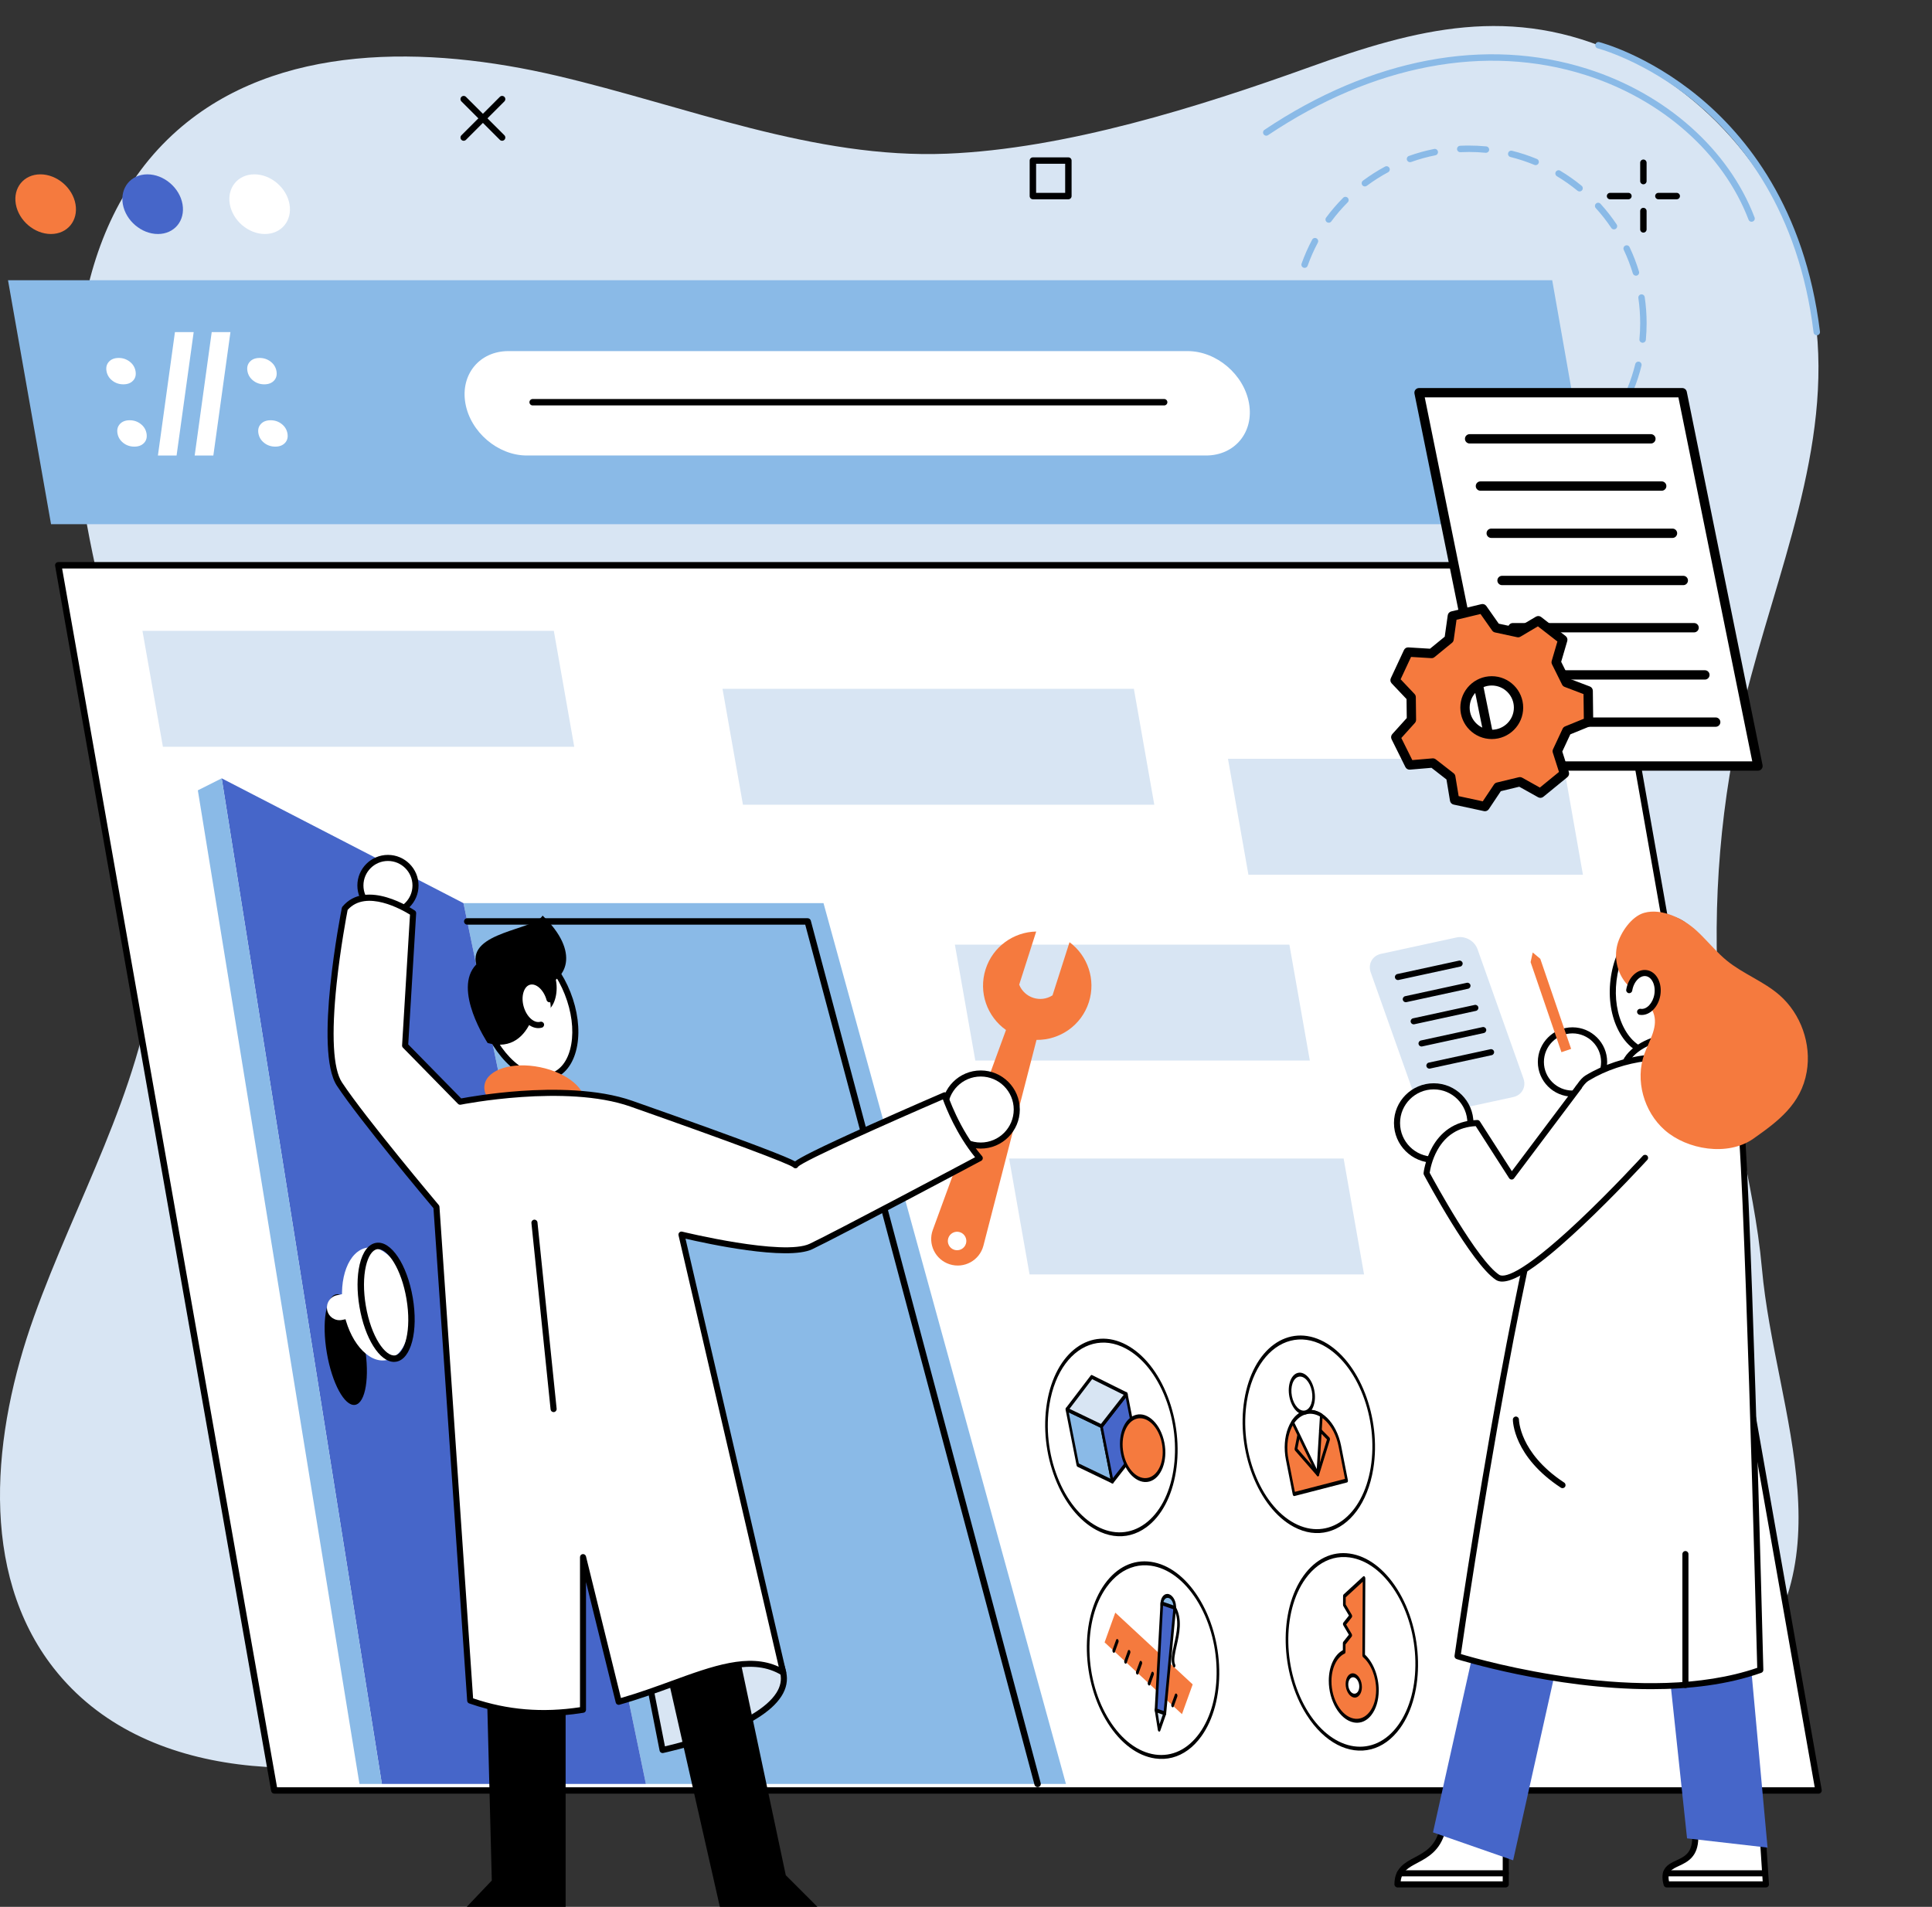 <?xml version="1.0" encoding="UTF-8"?>
<svg xmlns="http://www.w3.org/2000/svg" id="_1" viewBox="0 0 1006.2 993.24">
  <rect x="0" y="0" width="1006.2" height="993.24" fill="#333333" stroke="none"/>
  <defs>
    <style>.cls-1{fill:#8abae7;}.cls-2{fill:#d8e5f3;}.cls-3{fill:#fff;}.cls-4{fill:#4666c9;}.cls-5{fill:#f57a3e;}</style>
  </defs>
  <g id="_63">
    <path class="cls-2" d="M897.66,881.11c-56.76,51.49-145.23,44.63-218.26,21.4-73.03-23.23-144.37-59.97-220.99-58.36-76.27,1.61-145.86,41.03-218.85,63.21-72.99,22.18-164.52,21.64-211.57-38.42-39.38-50.27-31.81-122.96-10.29-183.08,21.52-60.12,55.1-116.95,62.89-180.32,9.29-75.54-19.13-149.87-33.86-224.53-14.73-74.67-11.45-162.64,45.57-213.04,51.92-45.89,130.37-44.31,197.83-28.49,67.46,15.83,133.77,43.37,203.01,40.57,61.81-2.5,131.25-24.35,189.02-45.14,55.64-20.03,105.27-32.98,162.48-6.22,53.46,25,92.68,78.27,100.69,136.74,9.23,67.41-20.35,133.18-36.57,199.25-12.7,51.73-17.15,105.44-13.47,158.57,3.24,46.8,18.17,91.29,22.33,137.45,6.85,76.18,49.15,157.72-19.94,220.41Z"></path>
    <path class="cls-1" d="M765.35,260.82c-.92,0-1.67-.75-1.67-1.67,0-.92.74-1.68,1.67-1.68,4.38-.01,8.79-.35,13.09-1,.91-.14,1.77.49,1.9,1.41.14.91-.49,1.77-1.41,1.9-4.46.67-9.03,1.02-13.58,1.03h0ZM752.01,259.89c-.08,0-.16,0-.24-.02-4.49-.65-8.97-1.63-13.3-2.93-.88-.27-1.39-1.2-1.12-2.08.26-.89,1.2-1.39,2.08-1.12,4.18,1.25,8.49,2.2,12.82,2.83.92.13,1.55.98,1.42,1.9-.12.83-.84,1.44-1.65,1.44ZM791.72,256.85c-.72,0-1.38-.46-1.6-1.18-.27-.88.23-1.82,1.11-2.09,4.18-1.28,8.29-2.89,12.24-4.77.83-.4,1.83-.05,2.23.79.4.83.05,1.83-.79,2.23-4.09,1.96-8.37,3.62-12.7,4.95-.16.05-.33.07-.49.07ZM726.45,252.23c-.24,0-.48-.05-.71-.16-4.09-1.93-8.08-4.18-11.86-6.69-.77-.51-.98-1.55-.47-2.32.51-.77,1.55-.98,2.32-.47,3.64,2.42,7.48,4.59,11.43,6.44.84.39,1.2,1.39.8,2.23-.29.61-.89.96-1.52.96ZM815.81,245.34c-.54,0-1.07-.26-1.39-.74-.52-.77-.32-1.81.45-2.32,3.62-2.44,7.09-5.17,10.32-8.12.68-.62,1.74-.57,2.36.11.62.68.57,1.74-.11,2.36-3.35,3.06-6.95,5.9-10.7,8.43-.29.19-.61.29-.93.29ZM704.25,237.46c-.4,0-.8-.14-1.12-.43-3.36-3.03-6.53-6.34-9.42-9.84-.59-.71-.49-1.77.22-2.36.71-.59,1.77-.49,2.36.22,2.78,3.37,5.84,6.56,9.08,9.48.69.62.74,1.68.12,2.36-.33.37-.79.55-1.24.55ZM835.5,227.34c-.37,0-.75-.12-1.06-.38-.72-.58-.82-1.64-.24-2.35,2.76-3.39,5.29-7.01,7.52-10.75.47-.8,1.5-1.05,2.3-.58.79.47,1.05,1.5.58,2.29-2.32,3.89-4.94,7.64-7.81,11.16-.33.41-.81.62-1.3.62ZM687.26,216.89c-.57,0-1.12-.29-1.43-.81-2.35-3.88-4.42-7.97-6.17-12.15-.36-.85.05-1.83.9-2.19.86-.36,1.83.05,2.19.9,1.68,4.03,3.68,7.97,5.94,11.71.48.79.22,1.82-.57,2.3-.27.16-.57.24-.86.24ZM849.14,204.43c-.21,0-.43-.04-.63-.13-.86-.35-1.26-1.33-.91-2.18,1.66-4.04,3.02-8.24,4.06-12.48.22-.9,1.13-1.44,2.02-1.23.9.22,1.45,1.13,1.23,2.02-1.08,4.4-2.5,8.76-4.22,12.95-.27.65-.89,1.04-1.55,1.04ZM676.98,192.26c-.75,0-1.43-.51-1.62-1.27-1.11-4.39-1.89-8.9-2.34-13.42-.09-.92.58-1.74,1.5-1.83.92-.08,1.74.58,1.83,1.5.43,4.35,1.19,8.7,2.26,12.93.23.9-.32,1.81-1.21,2.03-.14.03-.27.05-.41.05ZM855.5,178.53c-.05,0-.1,0-.16,0-.92-.09-1.6-.9-1.51-1.82.26-2.77.39-5.59.39-8.38,0-4.39-.32-8.79-.95-13.09-.13-.91.5-1.77,1.41-1.9.91-.14,1.76.5,1.9,1.41.66,4.46.99,9.03.99,13.58,0,2.9-.14,5.82-.4,8.69-.08.87-.81,1.52-1.66,1.52ZM674.33,165.72s-.05,0-.08,0c-.92-.04-1.64-.83-1.59-1.75.21-4.54.76-9.09,1.62-13.52.18-.91,1.05-1.5,1.96-1.32.91.18,1.5,1.06,1.32,1.96-.84,4.27-1.36,8.66-1.56,13.03-.04.9-.78,1.6-1.67,1.6ZM852,143.6c-.72,0-1.38-.47-1.6-1.19-1.27-4.18-2.86-8.3-4.73-12.25-.4-.84-.04-1.83.8-2.23.84-.4,1.83-.04,2.23.8,1.94,4.1,3.6,8.38,4.91,12.72.27.88-.23,1.82-1.12,2.09-.16.05-.33.07-.49.07ZM679.46,139.54c-.19,0-.38-.03-.56-.1-.87-.31-1.33-1.27-1.02-2.14,1.52-4.26,3.37-8.46,5.5-12.46.43-.82,1.45-1.12,2.26-.69.82.43,1.12,1.45.69,2.26-2.06,3.86-3.84,7.9-5.3,12.01-.24.69-.89,1.11-1.58,1.11ZM840.57,119.48c-.54,0-1.07-.26-1.39-.74-2.43-3.63-5.15-7.11-8.09-10.34-.62-.68-.57-1.74.11-2.36.68-.62,1.74-.57,2.36.11,3.05,3.36,5.87,6.97,8.4,10.73.51.77.31,1.81-.46,2.32-.29.19-.61.28-.93.28ZM692,116.01c-.35,0-.7-.11-1-.33-.74-.55-.9-1.6-.35-2.34,2.7-3.64,5.68-7.11,8.88-10.32.65-.66,1.71-.66,2.37,0,.65.65.66,1.71,0,2.37-3.08,3.09-5.96,6.44-8.56,9.95-.33.44-.83.68-1.35.68ZM822.64,99.73c-.37,0-.75-.12-1.06-.38-3.38-2.77-6.99-5.31-10.73-7.56-.79-.48-1.05-1.5-.57-2.3.48-.79,1.51-1.05,2.3-.57,3.88,2.33,7.63,4.97,11.13,7.84.71.59.82,1.64.23,2.36-.33.4-.81.61-1.29.61ZM710.84,97.11c-.51,0-1.01-.23-1.34-.67-.55-.74-.4-1.79.34-2.34,3.64-2.71,7.5-5.17,11.49-7.32.81-.44,1.83-.13,2.27.68.44.81.13,1.83-.68,2.27-3.85,2.07-7.57,4.44-11.08,7.05-.3.22-.65.33-1,.33ZM799.77,86.02c-.21,0-.43-.04-.64-.13-4.04-1.67-8.23-3.05-12.47-4.11-.9-.22-1.44-1.13-1.22-2.03.22-.9,1.13-1.44,2.03-1.22,4.4,1.09,8.75,2.53,12.94,4.26.85.35,1.26,1.33.91,2.19-.27.64-.89,1.03-1.55,1.03ZM734.34,84.48c-.69,0-1.33-.43-1.58-1.11-.31-.87.14-1.83,1.01-2.14,4.27-1.53,8.69-2.76,13.14-3.64.9-.18,1.79.41,1.97,1.32.18.91-.41,1.79-1.31,1.97-4.29.85-8.55,2.03-12.66,3.51-.19.07-.38.1-.57.1ZM773.89,79.58c-.05,0-.11,0-.16,0-2.85-.28-5.76-.42-8.65-.42h-.02c-1.48,0-2.98.04-4.47.11-.91.05-1.71-.67-1.75-1.59-.05-.92.67-1.71,1.59-1.75,1.53-.08,3.09-.11,4.63-.11h.02c2.99,0,6,.14,8.97.43.92.09,1.59.91,1.51,1.83-.08.87-.81,1.51-1.66,1.51Z"></path>
    <path class="cls-1" d="M912.22,115.51c-.67,0-1.31-.41-1.56-1.08-13.18-34.48-44.93-62.65-84.95-75.37-51.84-16.47-110.54-5.34-165.3,31.34-.77.51-1.81.31-2.32-.46-.51-.77-.31-1.81.46-2.32,55.62-37.27,115.34-48.54,168.17-31.75,40.98,13.02,73.53,41.95,87.07,77.37.33.86-.1,1.83-.97,2.16-.2.07-.4.11-.6.11Z"></path>
    <path class="cls-1" d="M946.18,174.64c-.83,0-1.56-.62-1.66-1.47-7.73-63.5-37.87-100.35-61.79-120.07-25.95-21.4-50.41-27.86-50.65-27.92-.89-.23-1.43-1.14-1.2-2.04s1.14-1.43,2.04-1.2c1.02.26,25.31,6.66,51.82,28.48,24.44,20.12,55.23,57.67,63.11,122.35.11.92-.54,1.75-1.46,1.86-.07,0-.14.01-.2.01Z"></path>
    <path d="M261.5,73.32c-.43,0-.86-.16-1.18-.49l-20.01-20.01c-.65-.65-.65-1.71,0-2.37.65-.65,1.71-.65,2.37,0l20.01,20.01c.65.65.65,1.71,0,2.37-.33.33-.76.49-1.18.49Z"></path>
    <path d="M241.49,73.32c-.43,0-.86-.16-1.18-.49-.65-.65-.65-1.71,0-2.37l20.01-20.01c.65-.65,1.71-.65,2.37,0,.65.65.65,1.71,0,2.37l-20.01,20.01c-.33.33-.76.49-1.18.49Z"></path>
    <path d="M556.42,103.8h-18.49c-.92,0-1.67-.75-1.67-1.67v-18.49c0-.92.75-1.67,1.67-1.67h18.49c.92,0,1.67.75,1.67,1.67v18.49c0,.92-.75,1.67-1.67,1.67ZM539.61,100.45h15.14v-15.14h-15.14v15.14Z"></path>
    <path d="M855.89,96c-.92,0-1.67-.75-1.67-1.67v-9.57c0-.92.75-1.67,1.67-1.67s1.67.75,1.67,1.67v9.57c0,.92-.75,1.67-1.67,1.67Z"></path>
    <path d="M855.89,121.16c-.92,0-1.67-.75-1.67-1.67v-9.57c0-.92.75-1.67,1.67-1.67s1.67.75,1.67,1.67v9.57c0,.92-.75,1.67-1.67,1.67Z"></path>
    <path d="M873.26,103.8h-9.57c-.92,0-1.67-.75-1.67-1.67s.75-1.67,1.67-1.67h9.57c.92,0,1.67.75,1.67,1.67s-.75,1.67-1.67,1.67Z"></path>
    <path d="M848.1,103.8h-9.57c-.92,0-1.67-.75-1.67-1.67s.75-1.67,1.67-1.67h9.57c.92,0,1.67.75,1.67,1.67s-.75,1.67-1.67,1.67Z"></path>
    <polygon class="cls-3" points="947.11 932.62 142.88 932.62 30.36 294.45 834.58 294.45 947.11 932.62"></polygon>
    <path d="M947.11,934.29H142.88c-.81,0-1.51-.58-1.65-1.38L28.71,294.74c-.09-.49.05-.99.37-1.37.32-.38.79-.6,1.28-.6h804.22c.81,0,1.51.58,1.65,1.38l112.53,638.17c.08.49-.05.99-.37,1.37-.32.38-.79.6-1.28.6ZM144.29,930.95h800.83l-111.94-634.83H32.35l111.94,634.83Z"></path>
    <polygon class="cls-2" points="299.07 388.98 84.84 388.98 74.19 328.59 288.43 328.59 299.07 388.98"></polygon>
    <polygon class="cls-2" points="601.17 419.18 386.94 419.18 376.29 358.79 590.53 358.79 601.17 419.18"></polygon>
    <polygon class="cls-2" points="824.4 455.63 650.19 455.63 639.54 395.24 813.76 395.24 824.4 455.63"></polygon>
    <polygon class="cls-2" points="682.17 552.43 507.95 552.43 497.31 492.04 671.52 492.04 682.17 552.43"></polygon>
    <polygon class="cls-2" points="710.41 663.82 536.2 663.82 525.55 603.44 699.77 603.44 710.41 663.82"></polygon>
    <polygon class="cls-1" points="830.81 273.04 26.58 273.04 4.17 145.96 808.4 145.96 830.81 273.04"></polygon>
    <path class="cls-3" d="M628.1,237.26h-353.74c-15.02,0-29.34-12.17-31.98-27.19h0c-2.65-15.02,7.38-27.19,22.4-27.19h353.74c15.02,0,29.34,12.17,31.98,27.19h0c2.65,15.02-7.38,27.19-22.4,27.19Z"></path>
    <path class="cls-5" d="M39.32,106.35c-1.51-8.58-9.7-15.54-18.28-15.54s-14.31,6.96-12.8,15.54c1.51,8.58,9.7,15.54,18.28,15.54s14.31-6.96,12.8-15.54Z"></path>
    <path class="cls-4" d="M95.05,106.35c-1.51-8.58-9.7-15.54-18.28-15.54s-14.31,6.96-12.8,15.54c1.51,8.58,9.7,15.54,18.28,15.54s14.31-6.96,12.8-15.54Z"></path>
    <path class="cls-3" d="M150.77,106.35c-1.51-8.58-9.7-15.54-18.28-15.54s-14.31,6.96-12.8,15.54c1.51,8.58,9.7,15.54,18.28,15.54s14.31-6.96,12.8-15.54Z"></path>
    <path class="cls-3" d="M61.81,186.45c2.17,0,4.08.64,5.75,1.93s2.67,2.93,3.03,4.94c.35,2.01-.08,3.65-1.28,4.94-1.21,1.29-2.9,1.93-5.07,1.93s-4.12-.65-5.77-1.95c-1.65-1.3-2.65-2.94-3-4.92-.35-1.98.07-3.62,1.27-4.92,1.19-1.3,2.89-1.95,5.08-1.95ZM67.53,218.9c2.17,0,4.09.64,5.75,1.93,1.66,1.29,2.67,2.93,3.03,4.94.35,2.01-.07,3.65-1.28,4.94-1.21,1.29-2.9,1.93-5.07,1.93s-4.12-.65-5.77-1.95c-1.65-1.3-2.65-2.94-3-4.92-.35-1.98.07-3.62,1.27-4.92,1.19-1.3,2.89-1.95,5.08-1.95Z"></path>
    <path class="cls-3" d="M91.96,237.28h-9.72l8.87-64.29h9.76l-8.91,64.29Z"></path>
    <path class="cls-3" d="M111.11,237.28h-9.72l8.87-64.29h9.76l-8.91,64.29Z"></path>
    <path class="cls-3" d="M135.21,186.45c2.17,0,4.08.64,5.75,1.93s2.67,2.93,3.03,4.94c.35,2.01-.08,3.65-1.28,4.94-1.21,1.29-2.9,1.93-5.07,1.93s-4.12-.65-5.77-1.95c-1.65-1.3-2.65-2.94-3-4.92-.35-1.98.07-3.62,1.27-4.92,1.19-1.3,2.89-1.95,5.08-1.95ZM140.93,218.9c2.17,0,4.09.64,5.75,1.93,1.66,1.29,2.67,2.93,3.03,4.94.35,2.01-.07,3.65-1.28,4.94-1.21,1.29-2.9,1.93-5.07,1.93s-4.12-.65-5.77-1.95c-1.65-1.3-2.65-2.94-3-4.92-.35-1.98.07-3.62,1.27-4.92,1.19-1.3,2.89-1.95,5.08-1.95Z"></path>
    <path d="M606.31,211.18h-328.9c-.92,0-1.67-.75-1.67-1.67s.75-1.67,1.67-1.67h328.9c.92,0,1.67.75,1.67,1.67s-.75,1.67-1.67,1.67Z"></path>
    <polygon class="cls-1" points="241.38 470.43 428.89 470.43 555.15 929.21 336.39 929.21 241.38 470.43"></polygon>
    <polygon class="cls-4" points="336.39 929.21 241.38 470.43 115.46 405.42 198.88 929.21 336.39 929.21"></polygon>
    <path d="M189.94,701.3c2.69,15.9.46,29.54-4.99,30.46-5.45.92-12.05-11.22-14.74-27.12-2.69-15.9-.46-29.54,4.99-30.46,5.45-.92,12.05,11.22,14.74,27.12Z"></path>
    <polygon class="cls-1" points="115.46 405.42 103.04 411.67 187.21 929.21 198.88 929.21 115.46 405.42"></polygon>
    <path class="cls-3" d="M192.64,684.52l-14.46,3.01c-3.56.74-7.04-1.54-7.78-5.1h0c-.74-3.56,1.54-7.04,5.1-7.78l14.46-3.02c3.56-.74,7.04,1.54,7.78,5.1h0c.74,3.56-1.54,7.04-5.1,7.78Z"></path>
    <path class="cls-3" d="M213.33,676.27c2.74,16.19-2.76,30.62-12.29,32.23-9.53,1.61-19.48-10.2-22.22-26.38-2.74-16.19,2.76-30.62,12.29-32.23,9.53-1.61,19.48,10.2,22.22,26.38Z"></path>
    <path d="M205.21,709.39c-7.45,0-15.2-12.18-18-28.7-1.36-8.04-1.33-15.85.09-21.99,1.54-6.63,4.57-10.65,8.55-11.32,7.77-1.33,16.19,11.25,19.13,28.6h0c2.94,17.36-.86,31.99-8.64,33.31-.38.06-.75.1-1.13.1ZM197,650.63c-.2,0-.39.02-.58.05-2.52.43-4.65,3.63-5.85,8.78-1.32,5.72-1.34,13.06-.05,20.67,2.76,16.3,10.25,26.69,15.27,25.86,5.01-.85,8.66-13.15,5.9-29.45-2.66-15.68-9.7-25.91-14.69-25.91Z"></path>
    <path d="M540.39,930.88c-.74,0-1.42-.49-1.62-1.24l-119.4-448.01h-176.02c-.92,0-1.67-.75-1.67-1.67s.75-1.67,1.67-1.67h177.3c.76,0,1.42.51,1.62,1.24l119.73,449.25c.24.89-.29,1.81-1.19,2.05-.14.04-.29.06-.43.06Z"></path>
    <ellipse class="cls-3" cx="864.34" cy="513.47" rx="35.24" ry="24.19" transform="translate(251.21 1310.22) rotate(-83.13)"></ellipse>
    <path d="M859.94,550.03c-6.95-.84-12.97-5.5-16.96-13.13-3.89-7.44-5.39-16.85-4.22-26.51,1.16-9.66,4.86-18.45,10.4-24.75,5.69-6.47,12.64-9.56,19.59-8.73,6.95.84,12.97,5.5,16.96,13.13,3.89,7.44,5.39,16.85,4.22,26.51-2.3,19.12-14.52,33.61-27.81,33.61-.72,0-1.45-.04-2.18-.13ZM851.53,487.73c-5.12,5.82-8.54,14.01-9.63,23.04-1.09,9.03.29,17.79,3.89,24.67,3.49,6.68,8.65,10.75,14.54,11.46,12.39,1.49,24.25-12.29,26.47-30.71,1.09-9.03-.29-17.79-3.89-24.67-3.49-6.68-8.65-10.75-14.54-11.46-.61-.07-1.22-.11-1.84-.11-5.28,0-10.54,2.72-15,7.79Z"></path>
    <path class="cls-3" d="M886.81,547.43c1.91,6.59-5.69,14.59-16.99,17.86s-21.99.58-23.9-6.02c-1.91-6.59,5.69-14.59,16.99-17.86,11.29-3.27,21.99-.58,23.9,6.02Z"></path>
    <path d="M853.97,567.52c-5.08-1.28-8.48-4.05-9.57-7.8-1.09-3.75.3-7.91,3.92-11.71,3.4-3.57,8.42-6.45,14.15-8.11,5.73-1.66,11.51-1.91,16.3-.71,5.08,1.28,8.48,4.05,9.57,7.8h0c2.19,7.55-5.75,16.25-18.06,19.82-3.34.97-6.7,1.46-9.87,1.46-2.26,0-4.43-.25-6.42-.75ZM885.29,547.87c-.76-2.63-3.35-4.62-7.3-5.61-4.25-1.07-9.45-.83-14.64.68-5.2,1.5-9.72,4.08-12.74,7.26-2.8,2.95-3.93,6.02-3.17,8.65.76,2.63,3.35,4.62,7.3,5.61,4.25,1.07,9.45.83,14.64-.68,10.26-2.97,17.54-10.25,15.91-15.9h0Z"></path>
    <path class="cls-2" d="M788.11,571.44l-39.38,8.55c-4.48.97-9.37-1.77-10.92-6.13l-23.92-67.35c-1.55-4.36.83-8.68,5.32-9.66l39.38-8.55c4.48-.97,9.38,1.77,10.92,6.13l23.92,67.35c1.55,4.36-.83,8.68-5.32,9.66Z"></path>
    <path class="cls-3" d="M728.05,508.91l32.13-6.98-32.13,6.98Z"></path>
    <path d="M728.05,510.49c.11,0,.22-.01.34-.04l32.13-6.98c.85-.19,1.4-1.03,1.21-1.88-.19-.85-1.03-1.4-1.88-1.21l-32.13,6.98c-.85.19-1.4,1.03-1.21,1.88.16.74.82,1.25,1.54,1.25Z"></path>
    <path class="cls-3" d="M732.15,520.45l32.13-6.98-32.13,6.98Z"></path>
    <path d="M732.14,522.03c.11,0,.22-.01.34-.04l32.13-6.98c.85-.19,1.4-1.03,1.21-1.88-.19-.85-1.03-1.39-1.88-1.21l-32.13,6.98c-.85.19-1.4,1.03-1.21,1.88.16.74.82,1.25,1.54,1.25Z"></path>
    <path class="cls-3" d="M736.24,531.98l32.13-6.98-32.13,6.98Z"></path>
    <path d="M736.24,533.56c.11,0,.22-.01.34-.04l32.13-6.98c.85-.19,1.4-1.03,1.21-1.88-.19-.85-1.03-1.39-1.88-1.21l-32.13,6.98c-.85.19-1.4,1.03-1.21,1.88.16.74.82,1.25,1.54,1.25Z"></path>
    <path class="cls-3" d="M740.34,543.51l32.13-6.98-32.13,6.98Z"></path>
    <path d="M740.34,545.1c.11,0,.22-.01.34-.04l32.13-6.98c.85-.19,1.4-1.03,1.21-1.88-.19-.85-1.03-1.4-1.88-1.21l-32.13,6.98c-.85.19-1.4,1.03-1.21,1.88.16.74.82,1.25,1.54,1.25Z"></path>
    <path class="cls-3" d="M744.44,555.05l32.13-6.98-32.13,6.98Z"></path>
    <path d="M744.43,556.63c.11,0,.22-.01.34-.04l32.13-6.98c.85-.19,1.4-1.03,1.21-1.88-.19-.85-1.03-1.4-1.88-1.21l-32.13,6.98c-.85.19-1.4,1.03-1.21,1.88.16.74.82,1.25,1.54,1.25Z"></path>
    <circle class="cls-3" cx="746.69" cy="584.96" r="19.11" transform="translate(5.82 1177.28) rotate(-76.72)"></circle>
    <path d="M725.99,584.96c0-11.41,9.28-20.7,20.7-20.7s20.7,9.28,20.7,20.7-9.28,20.7-20.7,20.7-20.7-9.28-20.7-20.7ZM729.16,584.96c0,9.67,7.87,17.53,17.53,17.53s17.53-7.87,17.53-17.53-7.87-17.53-17.53-17.53-17.53,7.87-17.53,17.53Z"></path>
    <circle class="cls-3" cx="818.97" cy="553.16" r="16.47" transform="translate(92.44 1223.13) rotate(-76.72)"></circle>
    <path d="M800.92,553.16c0-9.95,8.1-18.05,18.05-18.05s18.05,8.1,18.05,18.05-8.1,18.05-18.05,18.05-18.05-8.1-18.05-18.05ZM804.08,553.16c0,8.21,6.68,14.89,14.89,14.89s14.89-6.68,14.89-14.89-6.68-14.89-14.89-14.89-14.89,6.68-14.89,14.89Z"></path>
    <path class="cls-3" d="M784.21,963.84v17.7h-56.39c0-15.53,19.46-9.16,23.67-29.38l32.72,11.68Z"></path>
    <path d="M726.23,981.54c0-8.43,5.34-11.27,10.51-14.01,5.49-2.92,11.17-5.93,13.2-15.69.09-.45.38-.83.77-1.06.4-.22.88-.26,1.31-.11l32.72,11.68c.63.23,1.05.82,1.05,1.49v17.7c0,.87-.71,1.58-1.58,1.58h-56.39c-.87,0-1.58-.71-1.58-1.58ZM782.63,964.96l-30.01-10.71c-2.66,9.84-9.13,13.28-14.39,16.08-4.69,2.49-8.18,4.35-8.75,9.64h53.15v-15Z"></path>
    <path class="cls-3" d="M918.29,959.97l1.42,21.57h-51.71c-4.29-15.53,16.21-5.96,14.83-26.17l35.46,4.61Z"></path>
    <path d="M866.47,981.96c-2.41-8.72,2.38-10.95,6.61-12.92,4.53-2.11,8.82-4.11,8.17-13.57-.03-.47.15-.93.49-1.26.35-.32.82-.48,1.29-.42l35.46,4.61c.75.1,1.32.71,1.37,1.46l1.42,21.57c.03.44-.12.87-.42,1.19s-.72.5-1.15.5h-51.71c-.71,0-1.33-.47-1.52-1.16ZM916.8,961.38l-32.32-4.2c.01,10.05-5.77,12.74-10.06,14.74-3.84,1.79-6.25,2.91-5.18,8.05h48.78l-1.22-18.58Z"></path>
    <polygon class="cls-4" points="815.52 845.95 788.05 969 746.31 954.45 770.33 846.9 815.52 845.95"></polygon>
    <polygon class="cls-4" points="909.91 845.95 920.56 962.38 878.63 957.57 866.71 845.95 909.91 845.95"></polygon>
    <path class="cls-3" d="M759.1,862.68s93.78,29.87,157.69,7.17c0,0-6.94-275.93-10.96-293.39-7.36-31.96-52.41-31.16-79.23-14.92-26.82,16.23-67.5,301.15-67.5,301.15Z"></path>
    <path d="M758.62,864.18c-.74-.23-1.19-.97-1.09-1.73.1-.71,10.33-72.1,23.7-144.55,18.03-97.68,33.02-150.75,44.54-157.73,18.84-11.41,44.81-14.49,61.74-7.33,10.5,4.44,17.37,12.48,19.85,23.25,4.01,17.42,10.72,282.43,11,293.71.02.68-.41,1.3-1.05,1.53-17.64,6.26-37.6,8.53-57.27,8.53-51.36,0-100.74-15.47-101.43-15.68ZM904.29,576.81c-2.28-9.88-8.33-16.96-18-21.05-16.07-6.79-40.83-3.8-58.87,7.13-7.37,4.46-20.82,35.07-43.07,155.59-12.35,66.92-22.02,132.93-23.49,143.09,11.38,3.41,95.69,27.33,154.32,7.17-.5-19.5-7.08-275.38-10.89-291.92Z"></path>
    <path class="cls-3" d="M856.76,603.09s-64.35,70.58-76.89,62.22c-12.54-8.36-36.93-54.13-36.93-54.13,0,0,2.55-25.63,26.44-26.23l17.88,27.85,34.94-46.5,34.56,36.79Z"></path>
    <path d="M782.36,667.55c9.62,0,28.03-16.16,41.75-29.06,17.5-16.45,33.66-34.16,33.83-34.33.59-.65.54-1.65-.1-2.23-.65-.59-1.65-.54-2.23.1-.16.18-16.26,17.8-33.67,34.17-31.03,29.18-39.13,29.16-41.18,27.8-11.43-7.62-33.62-48.39-36.17-53.11.22-1.54,1.15-6.74,4.06-11.9,4.38-7.77,11.07-11.94,19.91-12.41l17.39,27.09c.28.44.76.71,1.27.73.53.04,1.01-.22,1.32-.63l34.94-46.5c.52-.7.38-1.69-.31-2.21-.7-.52-1.69-.38-2.21.31l-33.57,44.68-16.65-25.93c-.3-.46-.79-.74-1.37-.73-25,.63-27.95,27.38-27.97,27.65-.03.31.03.62.18.9,1,1.88,24.72,46.21,37.45,54.7.94.63,2.07.92,3.36.92Z"></path>
    <path d="M729.07,977.35h55.13c.87,0,1.58-.71,1.58-1.58s-.71-1.58-1.58-1.58h-55.13c-.87,0-1.58.71-1.58,1.58s.71,1.58,1.58,1.58Z"></path>
    <path d="M867.66,977.35h51.62c.87,0,1.58-.71,1.58-1.58s-.71-1.58-1.58-1.58h-51.62c-.87,0-1.58.71-1.58,1.58s.71,1.58,1.58,1.58Z"></path>
    <path class="cls-5" d="M886.34,487.43c4.32,4.35,8.28,9.09,13.03,12.96,8.49,6.91,19.19,10.77,27.43,17.97,11.12,9.72,16.68,25.43,14.14,39.98-2.92,16.76-14.86,25.7-27.81,34.8-13.29,9.33-34.51,5.73-46.12-4.49-10.91-9.6-15.53-25.98-10.62-39.65,2.39-6.65,6.87-13.32,5.12-20.16-1.86-7.27-9.78-10.95-14.62-16.69-4.61-5.45-6.36-13.19-4.56-20.1,1.64-6.3,7.37-14.74,14-16.58,9.2-2.55,20.25,3.01,26.93,9.02,1.05.95,2.07,1.93,3.06,2.93Z"></path>
    <path class="cls-3" d="M863.14,518.16c-.91,5.56-4.93,9.53-8.98,8.86-4.04-.67-6.58-5.71-5.66-11.27.91-5.56,4.93-9.53,8.98-8.86,4.04.67,6.58,5.71,5.66,11.27Z"></path>
    <path d="M855.04,528.68c4.49,0,8.69-4.34,9.67-10.26.5-3.02.1-6.01-1.12-8.44-1.3-2.59-3.38-4.24-5.85-4.65-2.47-.41-4.96.49-7.03,2.53-1.93,1.91-3.27,4.62-3.76,7.64-.14.86.44,1.68,1.3,1.82.86.14,1.68-.44,1.82-1.3.39-2.36,1.41-4.46,2.87-5.9,1.33-1.31,2.85-1.89,4.29-1.66,1.44.24,2.7,1.29,3.54,2.95.92,1.83,1.21,4.14.83,6.51-.76,4.61-4.04,8.08-7.16,7.56-.86-.14-1.68.44-1.82,1.3-.14.86.44,1.68,1.3,1.82.38.06.75.09,1.13.09Z"></path>
    <path d="M877.78,879.25c.87,0,1.58-.71,1.58-1.58v-68.19c0-.87-.71-1.58-1.58-1.58s-1.58.71-1.58,1.58v68.19c0,.87.71,1.58,1.58,1.58Z"></path>
    <polygon class="cls-5" points="818.25 546.34 813.21 548.07 797.15 501.15 798.25 496.13 802.19 499.42 818.25 546.34"></polygon>
    <path d="M813.77,775.15c.52,0,1.02-.25,1.32-.71.48-.73.28-1.71-.45-2.19-12.14-7.96-17.9-16.47-20.59-22.21-2.91-6.2-2.97-10.58-2.98-10.62,0-.87-.71-1.57-1.58-1.57h0c-.87,0-1.58.71-1.58,1.58,0,.78.28,19.25,24.99,35.47.27.18.57.26.87.26Z"></path>
    <path class="cls-3" d="M673.94,794.35c18.18,9.73,36.36-3.53,40.6-29.63,4.25-26.09-7.05-55.14-25.22-64.87s-36.36,3.53-40.6,29.63c-4.25,26.09,7.04,55.14,25.22,64.87Z"></path>
    <path d="M691.57,797.84c-5.6,1.45-11.69.73-17.78-2.54h0c-18.51-9.91-30.06-39.6-25.73-66.18,4.33-26.58,22.91-40.14,41.42-30.23,18.51,9.91,30.06,39.6,25.73,66.18-2.9,17.84-12.23,29.81-23.64,32.76ZM672.09,698.38c-10.96,2.83-19.92,14.33-22.7,31.46-4.15,25.53,6.93,54.04,24.71,63.56h0c17.78,9.52,35.63-3.5,39.78-29.03,4.15-25.53-6.93-54.04-24.71-63.56-5.85-3.13-11.7-3.82-17.08-2.43Z"></path>
    <path class="cls-5" d="M701.34,771.17l-27.42,7.09-3.54-17.96c-2.29-11.64,1.99-22.66,9.56-24.62h0c7.57-1.96,15.57,5.89,17.86,17.53l3.54,17.96Z"></path>
    <path d="M701.54,772.18l-27.42,7.09c-.36.09-.74-.28-.85-.84l-3.54-17.96c-2.4-12.17,2.09-23.75,10.01-25.79,7.92-2.05,16.31,6.19,18.71,18.37l3.54,17.96c.11.56-.09,1.08-.46,1.17ZM674.38,777.08l26.11-6.75-3.34-16.95c-2.18-11.07-9.81-18.56-17.01-16.69-7.2,1.86-11.28,12.38-9.1,23.45l3.34,16.95Z"></path>
    <path class="cls-3" d="M686.3,767.95l1.84-30.75c-2.59-1.62-5.42-2.23-8.2-1.52h0c-2.71.7-4.99,2.58-6.7,5.21l13.06,27.06Z"></path>
    <path d="M686.5,768.95s0,0,0,0c-.27.07-.56-.12-.73-.48l-13.06-27.06c-.2-.42-.19-.95.02-1.28,1.87-2.86,4.29-4.75,7.02-5.46,2.8-.72,5.77-.18,8.59,1.59.31.2.52.68.49,1.15l-1.84,30.75c-.02.41-.22.72-.48.79ZM674.14,741.1l11.64,24.11,1.64-27.4c-2.4-1.35-4.9-1.74-7.27-1.12-2.3.59-4.37,2.12-6.01,4.41Z"></path>
    <path class="cls-3" d="M683.85,724.4c1.06,5.4-.68,10.45-3.91,11.28s-6.69-2.87-7.76-8.27c-1.06-5.4.68-10.45,3.91-11.29,3.22-.83,6.69,2.87,7.76,8.27Z"></path>
    <path d="M680.14,736.69c-3.58.92-7.44-3.16-8.61-9.11-1.17-5.95.78-11.53,4.36-12.46,3.58-.92,7.44,3.16,8.61,9.11,1.17,5.95-.78,11.53-4.36,12.46ZM676.29,717.13c-2.85.74-4.4,5.27-3.45,10.11s4.05,8.17,6.91,7.43c2.85-.74,4.4-5.27,3.45-10.11s-4.05-8.17-6.91-7.43Z"></path>
    <path d="M686.5,768.95c-.19.05-.4-.03-.57-.23l-11.37-13.05c-.25-.29-.37-.77-.29-1.18l1.34-6.79c.1-.52.48-.76.84-.54.36.22.57.82.47,1.34l-1.2,6.1,10.27,11.78,5.11-16.59-3.77-3.82c-.33-.33-.45-.97-.27-1.42.18-.45.6-.55.93-.22l4.31,4.36c.31.31.43.89.3,1.34l-5.68,18.42c-.08.26-.24.44-.43.49h0Z"></path>
    <path class="cls-3" d="M728.71,899.32c12.77-17.73,12.08-49.52-1.54-70.99-13.62-21.48-35.01-24.51-47.77-6.78-12.77,17.73-12.08,49.52,1.54,70.99,13.62,21.48,35.01,24.51,47.77,6.78Z"></path>
    <path d="M714.1,911.15c-11.42,2.95-24.32-3.27-33.63-17.95-13.87-21.87-14.58-54.37-1.57-72.43,6.3-8.75,14.84-12.85,24.04-11.54,9.21,1.31,17.98,7.86,24.7,18.46,13.87,21.87,14.58,54.37,1.57,72.43-4.28,5.94-9.51,9.59-15.11,11.04ZM694.4,811.71c-5.49,1.42-10.48,5.04-14.51,10.63-12.49,17.35-11.81,48.55,1.51,69.56,13.32,21.01,34.32,23.99,46.81,6.64l.5.79-.5-.79c12.49-17.35,11.81-48.55-1.51-69.56-6.45-10.18-14.88-16.47-23.72-17.73-2.95-.42-5.83-.26-8.59.45Z"></path>
    <path class="cls-5" d="M704.97,896.16c6.81,1.36,12.36-5.7,12.41-15.77.03-7.38-2.91-14.32-7.17-18.04l.18-40.37-10.22,9.4-.02,4.63,3.35,5.67-3.4,4.32,3.35,5.67-3.4,4.32-.02,4.34c-4.28,2.01-7.28,7.76-7.32,15.14-.05,10.07,5.44,19.33,12.24,20.69ZM705.08,872.68c1.96.39,3.54,3.06,3.53,5.96-.01,2.9-1.61,4.94-3.58,4.54-1.96-.39-3.54-3.06-3.53-5.96.01-2.9,1.61-4.94,3.58-4.54Z"></path>
    <path d="M708.84,897.08c-1.24.32-2.54.36-3.88.09h0c-7.17-1.43-12.97-11.23-12.92-21.83.03-7.3,2.89-13.43,7.32-15.78l.02-3.7c0-.27.07-.51.2-.67l2.91-3.7-2.87-4.86c-.27-.45-.26-1.09,0-1.43l2.91-3.7-2.87-4.85c-.13-.22-.2-.49-.2-.75l.02-4.63c0-.32.1-.59.27-.75l10.22-9.4c.21-.19.49-.17.72.04.23.22.38.6.38.98l-.18,39.73c4.4,4.12,7.2,11.37,7.16,18.67-.02,5.14-1.4,9.7-3.87,12.84-1.53,1.94-3.36,3.19-5.35,3.71ZM704.98,895.15c3.11.62,6.04-.59,8.26-3.4,2.21-2.81,3.45-6.89,3.47-11.49.03-6.73-2.63-13.42-6.77-17.04-.24-.21-.4-.6-.4-1l.18-38.33-8.85,8.14-.02,3.71,3.15,5.33c.27.45.26,1.09,0,1.43l-2.91,3.7,2.87,4.86c.27.45.26,1.09,0,1.43l-3.2,4.06-.02,3.92c0,.4-.16.72-.4.84-4.17,1.96-6.88,7.57-6.91,14.3-.04,9.49,5.15,18.26,11.57,19.54h0ZM706.28,884.16c-.4.1-.82.12-1.25.03-1.13-.23-2.19-1.09-2.99-2.43-.8-1.34-1.23-3-1.22-4.68.02-3.45,1.93-5.89,4.26-5.42,2.34.47,4.22,3.66,4.21,7.11-.01,2.81-1.28,4.94-3.01,5.39ZM704.22,873.71c-1.17.3-2.03,1.75-2.04,3.65,0,1.13.29,2.26.83,3.17.54.91,1.26,1.5,2.02,1.65,1.58.31,2.88-1.33,2.89-3.67.01-2.34-1.27-4.5-2.85-4.82-.3-.06-.58-.05-.85.02Z"></path>
    <polygon class="cls-3" points="778.51 399 915.57 399 876.11 204.55 739.05 204.55 778.51 399"></polygon>
    <path d="M776.13,399.48l-39.46-194.45c-.14-.71.04-1.45.5-2.02.46-.56,1.15-.89,1.88-.89h137.06c1.16,0,2.15.81,2.38,1.95l39.46,194.45c.14.71-.04,1.45-.5,2.02-.46.56-1.15.89-1.88.89h-137.06c-1.15,0-2.15-.81-2.38-1.95ZM874.12,206.98h-132.1l38.47,189.6h132.1l-38.47-189.6Z"></path>
    <path d="M765.39,231.01h94.41c1.34,0,2.43-1.09,2.43-2.43s-1.09-2.43-2.43-2.43h-94.41c-1.34,0-2.43,1.09-2.43,2.43s1.09,2.43,2.43,2.43Z"></path>
    <path d="M771.02,255.61h94.41c1.34,0,2.43-1.09,2.43-2.43s-1.09-2.43-2.43-2.43h-94.41c-1.34,0-2.43,1.09-2.43,2.43s1.09,2.43,2.43,2.43Z"></path>
    <path d="M776.64,280.2h94.41c1.34,0,2.43-1.09,2.43-2.43s-1.09-2.43-2.43-2.43h-94.41c-1.34,0-2.43,1.09-2.43,2.43s1.09,2.43,2.43,2.43Z"></path>
    <path d="M782.27,304.79h94.41c1.34,0,2.43-1.09,2.43-2.43s-1.09-2.43-2.43-2.43h-94.41c-1.34,0-2.43,1.09-2.43,2.43s1.09,2.43,2.43,2.43Z"></path>
    <path d="M787.89,329.39h94.41c1.34,0,2.43-1.09,2.43-2.43s-1.09-2.43-2.43-2.43h-94.41c-1.34,0-2.43,1.09-2.43,2.43s1.09,2.43,2.43,2.43Z"></path>
    <path d="M793.51,353.98h94.41c1.34,0,2.43-1.09,2.43-2.43s-1.09-2.43-2.43-2.43h-94.41c-1.34,0-2.43,1.09-2.43,2.43s1.09,2.43,2.43,2.43Z"></path>
    <path d="M799.14,378.57h94.41c1.34,0,2.43-1.09,2.43-2.43s-1.09-2.43-2.43-2.43h-94.41c-1.34,0-2.43,1.09-2.43,2.43s1.09,2.43,2.43,2.43Z"></path>
    <path class="cls-5" d="M733.39,339.65l12.18.74c3.51-2.87,5.62-4.59,9.13-7.46l1.7-12.08c7.66-1.85,8.05-1.94,15.71-3.79l7.02,9.98c4.43.95,7.09,1.53,11.52,2.48l10.51-6.21c6.22,4.84,6.53,5.08,12.75,9.92l-3.43,11.71c2.02,4.06,3.23,6.5,5.24,10.56l11.4,4.34c.1,7.88.1,8.28.2,16.16l-11.3,4.62c-1.92,4.11-3.07,6.58-4.99,10.68l3.72,11.62c-6.1,4.99-6.41,5.24-12.51,10.23l-10.65-5.95c-4.41,1.06-7.06,1.7-11.46,2.76l-6.77,10.15c-7.7-1.66-8.09-1.74-15.79-3.4l-1.99-12.04c-3.58-2.78-5.73-4.46-9.31-7.24l-12.16,1.04c-3.5-7.06-3.68-7.41-7.19-14.47l8.17-9.06c-.06-4.53-.09-7.26-.14-11.79l-8.39-8.86c3.33-7.14,3.5-7.5,6.83-14.64ZM776.93,382.53c7.7,0,13.94-6.24,13.94-13.94s-6.24-13.94-13.94-13.94-13.94,6.24-13.94,13.94,6.24,13.94,13.94,13.94Z"></path>
    <path d="M772.84,422.49l-15.79-3.4c-.97-.21-1.72-.99-1.88-1.98l-1.84-11.1-7.8-6.07-11.21.95c-1,.09-1.94-.45-2.38-1.34l-7.19-14.47c-.44-.89-.3-1.97.37-2.71l7.53-8.35-.12-9.89-7.74-8.17c-.69-.72-.86-1.79-.44-2.7l6.83-14.64c.42-.9,1.31-1.48,2.35-1.4l11.23.68,7.66-6.26,1.57-11.14c.14-.99.87-1.79,1.84-2.02l15.7-3.79c.97-.23,1.98.15,2.56.96l6.47,9.21,9.67,2.08,9.69-5.72c.86-.51,1.94-.44,2.73.17l12.75,9.92c.78.61,1.12,1.64.84,2.6l-3.17,10.8,4.4,8.86,10.52,4c.93.35,1.55,1.24,1.57,2.24l.2,16.16c.01,1-.59,1.9-1.51,2.28l-10.42,4.26-4.18,8.96,3.43,10.72c.3.95,0,1.99-.78,2.62l-12.51,10.23c-.77.63-1.85.73-2.72.24l-9.83-5.49-9.61,2.32-6.24,9.36c-.46.68-1.22,1.08-2.02,1.08-.17,0-.34-.02-.51-.05ZM792.77,405.08l9.21,5.15,9.95-8.14-3.21-10.05c-.19-.58-.15-1.21.11-1.77l4.99-10.68c.26-.55.72-.99,1.28-1.22l9.77-3.99-.16-12.85-9.86-3.75c-.57-.22-1.04-.64-1.31-1.19l-5.24-10.56c-.27-.55-.33-1.18-.16-1.76l2.97-10.13-10.15-7.89-9.08,5.37c-.53.31-1.14.42-1.75.28l-11.52-2.48c-.6-.13-1.12-.48-1.48-.98l-6.07-8.63-12.49,3.01-1.47,10.45c-.09.6-.39,1.16-.87,1.54l-9.13,7.46c-.47.39-1.07.6-1.68.54l-10.53-.64-5.43,11.65,7.25,7.66c.42.44.66,1.03.66,1.64l.14,11.79c0,.61-.22,1.2-.63,1.66l-7.06,7.83,5.72,11.51,10.51-.9c.6-.05,1.21.13,1.7.5l9.3,7.24c.48.37.81.92.91,1.52l1.72,10.41,12.56,2.71,5.86-8.78c.34-.51.86-.87,1.45-1.01l11.46-2.76c.19-.05.38-.07.57-.07.41,0,.82.1,1.18.31ZM760.55,368.59c0-9.03,7.34-16.37,16.37-16.37s16.37,7.34,16.37,16.37-7.34,16.37-16.37,16.37-16.37-7.34-16.37-16.37ZM765.41,368.59c0,6.35,5.17,11.52,11.51,11.52s11.52-5.17,11.52-11.52-5.17-11.52-11.52-11.52-11.51,5.17-11.51,11.52Z"></path>
    <path class="cls-3" d="M586.52,701.49c-18.18-9.73-36.36,3.53-40.6,29.63-4.25,26.09,7.04,55.14,25.22,64.87,18.18,9.73,36.36-3.53,40.6-29.63,4.25-26.09-7.04-55.14-25.22-64.87Z"></path>
    <path d="M588.77,799.51c-5.72,1.48-11.82.63-17.79-2.57-8.97-4.8-16.58-14.33-21.44-26.83-4.86-12.5-6.38-26.47-4.29-39.35,4.33-26.58,22.91-40.14,41.42-30.23,8.97,4.8,16.58,14.33,21.44,26.83,4.86,12.5,6.38,26.48,4.29,39.35s-7.56,23.11-15.38,28.82c-2.61,1.91-5.38,3.23-8.25,3.97ZM569.28,700.02c-10.96,2.83-19.92,14.33-22.7,31.46-2.01,12.37-.55,25.79,4.12,37.79,4.67,12,11.98,21.16,20.6,25.77,8.61,4.61,17.49,4.13,25.01-1.35,7.51-5.48,12.76-15.31,14.77-27.68,2.01-12.37.55-25.79-4.12-37.79-4.67-12-11.98-21.16-20.6-25.77-5.85-3.13-11.7-3.82-17.08-2.43Z"></path>
    <polygon class="cls-1" points="579.31 771.72 561.32 763.07 555.63 734.19 573.62 742.84 579.31 771.72"></polygon>
    <path d="M579.51,772.72c-.11.03-.22.02-.33-.04l-17.98-8.65c-.25-.12-.45-.43-.52-.8l-5.69-28.88c-.07-.35-.01-.71.15-.94.16-.23.4-.31.64-.19l17.98,8.65c.25.12.45.43.52.8l5.69,28.88c.07.35.01.71-.15.94-.08.12-.19.2-.31.23ZM561.86,762.3l16.47,7.92-5.24-26.6-16.47-7.92,5.24,26.6Z"></path>
    <polygon class="cls-4" points="592.31 755.06 579.31 771.72 573.62 742.84 586.62 726.18 592.31 755.06"></polygon>
    <path d="M579.51,772.72c-.12.03-.24.01-.37-.06-.23-.13-.42-.43-.49-.78l-5.69-28.88c-.07-.37,0-.75.17-.98l13-16.66c.17-.22.42-.27.65-.14.23.13.42.43.49.78l5.69,28.88c.07.37,0,.75-.17.98l-13,16.66c-.08.1-.18.17-.28.2ZM574.39,743.28l5.24,26.6,11.9-15.25-5.24-26.6-11.9,15.25ZM592.31,755.06h0s0,0,0,0Z"></path>
    <polygon class="cls-2" points="555.63 734.19 568.57 717.21 586.62 726.18 573.62 742.84 555.63 734.19"></polygon>
    <path d="M573.82,743.85c-.11.03-.22.02-.33-.04l-17.98-8.65c-.25-.12-.45-.42-.52-.79-.07-.37-.01-.74.17-.98l12.94-16.98c.16-.21.4-.28.63-.16l18.05,8.97c.25.12.44.43.52.8s0,.74-.17.97l-13,16.66c-.08.1-.18.17-.28.2ZM557.01,733.83l16.38,7.88,11.84-15.17-16.44-8.17-11.78,15.47Z"></path>
    <path class="cls-5" d="M605.76,751.58c-1.78-9.05-8-15.15-13.88-13.63-5.88,1.52-9.21,10.09-7.43,19.14,1.78,9.05,8,15.15,13.88,13.63,5.88-1.52,9.21-10.09,7.43-19.14Z"></path>
    <path d="M598.53,771.72c-6.24,1.61-12.85-4.88-14.73-14.46-1.89-9.59,1.65-18.7,7.88-20.31s12.85,4.88,14.73,14.46c1.89,9.59-1.65,18.7-7.88,20.31ZM592.08,738.96c-5.51,1.43-8.64,9.48-6.97,17.96s7.52,14.22,13.03,12.79c5.51-1.43,8.64-9.48,6.97-17.96s-7.52-14.22-13.03-12.79Z"></path>
    <path class="cls-3" d="M575.86,825.85c-12.77,17.73-12.08,49.52,1.54,70.99s35.01,24.51,47.77,6.78,12.08-49.52-1.54-70.99c-13.62-21.48-35.01-24.51-47.77-6.78Z"></path>
    <path d="M610.57,915.48c-2.87.74-5.87.91-8.94.47-9.21-1.31-17.98-7.86-24.7-18.46-6.72-10.6-10.58-23.97-10.88-37.65-.3-13.68,3.01-26.03,9.31-34.78,6.3-8.75,14.84-12.85,24.04-11.54,9.21,1.31,17.98,7.86,24.7,18.46,6.72,10.6,10.58,23.97,10.88,37.65.3,13.68-3.01,26.03-9.31,34.78-4.2,5.83-9.39,9.59-15.1,11.07ZM590.86,816.01c-5.49,1.42-10.48,5.04-14.51,10.63h0c-6.05,8.4-9.22,20.27-8.94,33.4.28,13.14,4,25.98,10.45,36.15,6.45,10.18,14.88,16.47,23.72,17.73,8.84,1.25,17.04-2.68,23.09-11.09,6.05-8.4,9.23-20.27,8.94-33.4-.28-13.14-4-25.98-10.45-36.15-6.45-10.18-14.88-16.47-23.72-17.73-2.95-.42-5.83-.26-8.59.45ZM575.86,825.85h0s0,0,0,0Z"></path>
    <polygon class="cls-5" points="575.28 855.48 580.85 839.99 621.16 877.37 615.58 892.87 575.28 855.48"></polygon>
    <path d="M610.87,889.31c-.16.04-.34,0-.5-.16-.34-.31-.47-.95-.31-1.41l1.86-5.17c.17-.47.58-.59.92-.28.34.31.47.95.31,1.41l-1.86,5.16c-.09.24-.24.39-.41.44Z"></path>
    <path d="M604.74,883.63c-.16.04-.34,0-.5-.16-.34-.31-.48-.95-.31-1.41l1.86-5.17c.17-.47.58-.59.92-.28.34.31.47.95.31,1.41l-1.86,5.17c-.09.24-.24.39-.41.44Z"></path>
    <path d="M598.62,877.95c-.16.04-.34,0-.5-.16-.34-.31-.47-.95-.31-1.41l1.86-5.16c.17-.47.58-.59.92-.28.34.31.47.95.31,1.41l-1.86,5.16c-.09.24-.24.39-.41.44Z"></path>
    <path d="M592.49,872.27c-.16.04-.34,0-.5-.16-.34-.31-.47-.95-.31-1.41l1.86-5.16c.17-.47.58-.59.92-.28.34.31.48.95.31,1.41l-1.86,5.16c-.09.24-.24.39-.41.44Z"></path>
    <path d="M586.37,866.59c-.16.04-.34,0-.5-.16-.34-.31-.48-.95-.31-1.41l1.86-5.16c.17-.47.58-.59.92-.28.34.31.47.95.31,1.41l-1.86,5.16c-.09.24-.24.39-.41.44Z"></path>
    <path d="M580.24,860.91c-.16.04-.34,0-.5-.16-.34-.31-.48-.95-.31-1.41l1.86-5.16c.17-.47.58-.59.92-.28.34.31.48.95.31,1.41l-1.86,5.16c-.09.24-.24.39-.41.44Z"></path>
    <path class="cls-1" d="M611.8,837.47c.2-2.71-1.14-5.42-2.99-6.07-1.85-.65-3.52,1.02-3.72,3.73-.2,2.71,1.14,5.42,2.99,6.07,1.85.65,3.52-1.02,3.72-3.73Z"></path>
    <path d="M609.62,842.28c-.51.13-1.06.11-1.61-.09-1.08-.38-2.05-1.34-2.73-2.72-.68-1.38-.99-3-.87-4.58.24-3.25,2.25-5.26,4.47-4.48,2.23.78,3.84,4.05,3.6,7.3h0c-.12,1.57-.65,2.91-1.49,3.75-.41.41-.88.69-1.37.81ZM607.67,832.34c-1,.26-1.78,1.41-1.9,3.03-.08,1.04.13,2.12.58,3.04.45.91,1.09,1.56,1.81,1.81.71.25,1.42.08,1.98-.48.56-.56.91-1.45.99-2.49h0c.16-2.15-.91-4.33-2.39-4.84-.37-.13-.73-.14-1.07-.06Z"></path>
    <polygon class="cls-2" points="602.06 890.85 603.67 900.96 606.65 892.45 602.06 890.85"></polygon>
    <path d="M603.87,901.96c-.09.02-.18.02-.27-.01-.29-.1-.52-.45-.59-.88l-1.61-10.11c-.09-.56.12-1.06.5-1.13.37-.06.74.34.82.9l1.16,7.29,2.15-6.14c.17-.47.57-.6.91-.29.34.31.48.94.32,1.41l-2.98,8.51c-.08.24-.24.4-.42.45Z"></path>
    <polygon class="cls-4" points="606.65 892.45 602.06 890.85 605.09 835.13 611.8 837.47 606.65 892.45"></polygon>
    <path d="M606.85,893.46c-.09.02-.18.02-.27-.01l-4.59-1.6c-.37-.13-.64-.66-.61-1.2l3.03-55.72c.01-.27.1-.5.24-.65.14-.15.33-.19.51-.13l6.71,2.34c.18.06.35.23.47.47.11.24.16.52.14.79l-5.15,54.98c-.04.4-.23.68-.48.74ZM602.8,890.09l3.27,1.14,4.97-53.01-5.32-1.86-2.92,53.72Z"></path>
    <path d="M611.67,868.51c-.26.07-.55-.11-.73-.47-1.42-2.87-.5-6.91.55-11.59,1.36-6.03,2.9-12.86-.2-18.38-.26-.46-.24-1.09.04-1.42.27-.33.71-.22.97.24,3.64,6.5,1.9,14.22.5,20.43-.9,3.97-1.74,7.73-.79,9.66.24.48.19,1.11-.1,1.4-.07.07-.15.12-.23.14Z"></path>
    <path class="cls-5" d="M523.93,536.5l-38.11,104.11c-2.71,7.38,1.27,15.53,8.76,17.93,7.55,2.42,15.58-2,17.59-9.67l27.66-107.21c12.09.16,23.38-7.51,27.25-19.62,3.78-11.81-.63-24.27-10.06-31.26-2.95,9.23-5.9,18.45-8.86,27.68-6.25,4-14.6,1.33-17.36-5.56,2.95-9.23,5.9-18.45,8.86-27.68-11.74.22-22.56,7.81-26.34,19.62-3.85,12.04.8,24.75,10.61,31.67ZM493.87,644.94c.81-2.53,3.52-3.93,6.06-3.12,2.53.81,3.93,3.52,3.12,6.06-.81,2.53-3.52,3.93-6.06,3.12-2.54-.81-3.93-3.52-3.12-6.06Z"></path>
    <circle class="cls-3" cx="510.77" cy="577.93" r="18.77" transform="translate(-218.63 828.66) rotate(-67.5)"></circle>
    <path d="M490.42,577.93c0-11.22,9.13-20.35,20.35-20.35s20.35,9.13,20.35,20.35-9.13,20.35-20.35,20.35-20.35-9.13-20.35-20.35ZM493.58,577.93c0,9.48,7.71,17.19,17.19,17.19s17.19-7.71,17.19-17.19-7.71-17.19-17.19-17.19-17.19,7.71-17.19,17.19Z"></path>
    <circle class="cls-3" cx="202.04" cy="461.23" r="14.35"></circle>
    <path d="M186.12,461.23c0-8.78,7.15-15.93,15.93-15.93s15.93,7.15,15.93,15.93-7.15,15.93-15.93,15.93-15.93-7.15-15.93-15.93ZM189.28,461.23c0,7.04,5.73,12.77,12.77,12.77s12.77-5.73,12.77-12.77-5.73-12.77-12.77-12.77-12.77,5.73-12.77,12.77Z"></path>
    <polygon points="294.58 800.42 294.58 993.24 243.09 993.24 256.13 979.51 251.33 792.87 294.58 800.42"></polygon>
    <path class="cls-2" d="M407.89,871.22c5.9,25.92-62.82,40.32-62.82,40.32l-14.03-71.29s66.9-12.78,76.86,30.97Z"></path>
    <path d="M344.2,912.86c-.35-.23-.6-.6-.68-1.01l-14.03-71.29c-.08-.41,0-.84.24-1.19.24-.35.6-.59,1.01-.67.69-.13,17.18-3.21,35.19-.93,24.23,3.07,39.27,14.52,43.51,33.11h0c.98,4.32.15,8.59-2.49,12.7-5.15,8.04-17.12,15.45-35.56,22.04-13.59,4.86-25.87,7.45-25.99,7.48-.11.02-.22.03-.32.03-.31,0-.61-.09-.87-.26ZM332.9,841.54l13.41,68.1c8.36-1.93,47.69-11.74,57.98-27.78,2.19-3.41,2.87-6.78,2.07-10.29h0c-6.04-26.54-34.45-31.42-54.52-31.42-8.73,0-15.89.92-18.93,1.39ZM407.88,871.22h.01-.01Z"></path>
    <polygon points="370.86 795.62 409.24 976.76 425.72 993.24 374.91 993.24 331.04 799.74 370.86 795.62"></polygon>
    <path class="cls-3" d="M253.29,534.09c7.54,19.07,23.12,30.79,34.8,26.17,11.68-4.62,15.05-23.82,7.51-42.89s-23.12-30.79-34.8-26.17c-11.68,4.62-15.05,23.82-7.51,42.89Z"></path>
    <path d="M268.19,557.33c-6.8-5.12-12.62-13.16-16.37-22.65h0c-3.75-9.49-5.01-19.34-3.54-27.72,1.52-8.66,5.76-14.78,11.94-17.22,6.18-2.44,13.46-.88,20.49,4.41,6.8,5.12,12.62,13.16,16.37,22.65,3.75,9.49,5.01,19.34,3.54,27.72-1.52,8.66-5.76,14.78-11.94,17.22-1.9.75-3.91,1.12-5.99,1.12-4.66,0-9.64-1.88-14.5-5.53ZM261.38,492.67c-5.12,2.02-8.67,7.29-9.99,14.83-1.37,7.82-.17,17.06,3.37,26.01h0c3.54,8.96,8.98,16.52,15.33,21.29,6.12,4.6,12.31,6.02,17.43,4,5.12-2.02,8.67-7.29,9.99-14.83,1.37-7.82.17-17.06-3.37-26.01-3.54-8.96-8.98-16.52-15.33-21.29-4.3-3.23-8.63-4.89-12.61-4.89-1.68,0-3.3.3-4.82.9Z"></path>
    <path d="M280.76,514.04s-1.44,36.19-26.78,29.25c0,0-18.54-27.92-5.95-40.91-4.35-17,30.21-17.91,34.56-25.46,19.67,18.81,13.22,34.43-1.83,37.12Z"></path>
    <ellipse cx="283.16" cy="514.61" rx="6.75" ry="12.21"></ellipse>
    <path d="M354.91,644.66c.61,0,1.19-.35,1.45-.95.35-.8-.01-1.73-.81-2.08l-14.19-6.21c-.8-.35-1.73.01-2.08.81-.35.8.01,1.73.82,2.08l14.19,6.21c.21.09.42.13.63.13Z"></path>
    <path class="cls-5" d="M252.4,564.84c-1.59,7.86,8.74,16.58,23.07,19.49,14.34,2.91,27.25-1.1,28.85-8.96,1.59-7.86-8.74-16.58-23.07-19.49-14.34-2.91-27.25,1.1-28.85,8.96Z"></path>
    <path class="cls-3" d="M215.16,475.58l-4.18,69.02,28.67,29.24s54.67-11.1,89.17,1.03c32.13,11.3,83.21,29.56,85.46,32.04,1.2-3.47,77.72-36.4,77.72-36.4,0,0,5.92,18.32,18.28,32.73,0,0-73.47,39.14-87.88,46-14.42,6.87-67.49-6.18-67.49-6.18l52.98,228.14c-21.46-13.08-49.74,5.15-85.65,15.21l-18.6-75.36v79.53c-17.88,2.9-37.44,2.62-58.76-4.81l-17.59-257.09s-37.98-45.07-50.52-64.03c-11.82-17.87,2.79-91.42,2.79-91.42,11.67-13.94,35.59,2.34,35.59,2.34Z"></path>
    <path d="M244.37,887.29c-.6-.21-1.01-.75-1.06-1.38l-17.56-256.58c-3.79-4.51-38.48-45.91-50.29-63.78-12.04-18.21,1.96-89.58,2.56-92.6.05-.26.17-.5.34-.71,12.45-14.86,36.66,1.35,37.69,2.05.46.31.72.85.69,1.4l-4.13,68.32,27.58,28.14c3.27-.62,15.65-2.82,31-3.9,16.55-1.16,40.08-1.2,58.15,5.15,65.86,23.16,80.96,29.5,84.74,31.54,2.63-1.94,10.97-6.41,38.85-18.95,19.07-8.57,38.24-16.83,38.43-16.91.41-.18.87-.17,1.28.01.41.18.71.53.85.95.06.18,5.97,18.18,17.98,32.19.31.36.44.85.35,1.32-.09.47-.39.88-.81,1.1-.73.39-73.66,39.23-87.95,46.03-13.1,6.23-55.2-2.95-66.05-5.48l52.4,225.65c.14.62-.1,1.27-.61,1.64-.52.37-1.21.4-1.75.07-14.91-9.09-33.2-2.43-56.37,6.01-8.9,3.24-18.1,6.59-28.04,9.38-.41.12-.85.06-1.22-.16-.37-.22-.64-.57-.74-.99l-15.48-62.73v66.52c0,.78-.56,1.44-1.33,1.56-7.09,1.15-14.02,1.73-20.82,1.73-13.26,0-26.06-2.19-38.71-6.6ZM302.07,811.07c0-.8.6-1.47,1.39-1.57.8-.08,1.53.41,1.73,1.19l18.2,73.77c9.23-2.66,17.87-5.81,26.24-8.86,21.54-7.85,40.33-14.69,55.94-7.42l-52.19-224.74c-.12-.54.04-1.1.43-1.48.39-.39.95-.54,1.49-.41.53.13,52.69,12.83,66.43,6.29,12.99-6.19,74.95-39.12,86.1-45.05-9.62-11.82-15.07-25.46-16.76-30.13-28.25,12.18-72.23,31.82-75.4,35.03-.21.41-.59.73-1.05.82-.55.11-1.09-.05-1.46-.46-2.36-1.97-34.08-13.81-84.86-31.67-33.68-11.84-87.79-1.08-88.33-.97-.53.11-1.07-.06-1.44-.44l-28.67-29.25c-.31-.32-.48-.76-.45-1.2l4.12-68.1c-3.98-2.48-22.87-13.32-32.48-2.46-.54,2.81-3.76,19.84-5.73,38.48-2.81,26.6-1.84,44.36,2.78,51.35,12.34,18.67,50.03,63.44,50.41,63.89.22.26.35.58.37.91l17.52,256.05c17.92,6.07,36.15,7.58,55.67,4.61v-78.18Z"></path>
    <path d="M288.33,735.52c.05,0,.11,0,.16,0,.87-.09,1.5-.87,1.41-1.73l-9.98-97.07c-.09-.87-.86-1.5-1.74-1.41-.87.09-1.5.87-1.41,1.74l9.98,97.07c.08.81.77,1.42,1.57,1.42Z"></path>
    <path class="cls-3" d="M271.2,524.64c1.7,6.17,6.45,10.25,10.59,9.11,4.14-1.14,6.12-7.08,4.42-13.25s-6.45-10.25-10.59-9.11c-4.14,1.14-6.12,7.08-4.42,13.25Z"></path>
    <path d="M280.34,535.53c.63,0,1.25-.08,1.87-.25.84-.23,1.34-1.1,1.1-1.95-.23-.84-1.1-1.34-1.95-1.1-1.48.41-3.17-.12-4.76-1.48-1.76-1.52-3.14-3.83-3.89-6.52-.74-2.69-.74-5.38,0-7.59.66-1.99,1.84-3.31,3.32-3.71,3.24-.89,7.2,2.77,8.64,8,.23.84,1.1,1.34,1.95,1.1.84-.23,1.34-1.1,1.1-1.95-1.97-7.12-7.47-11.61-12.53-10.21-2.53.7-4.47,2.75-5.48,5.76-.93,2.8-.95,6.15-.04,9.43.91,3.29,2.64,6.15,4.87,8.08,1.83,1.57,3.83,2.39,5.8,2.39Z"></path>
  </g>
</svg>
